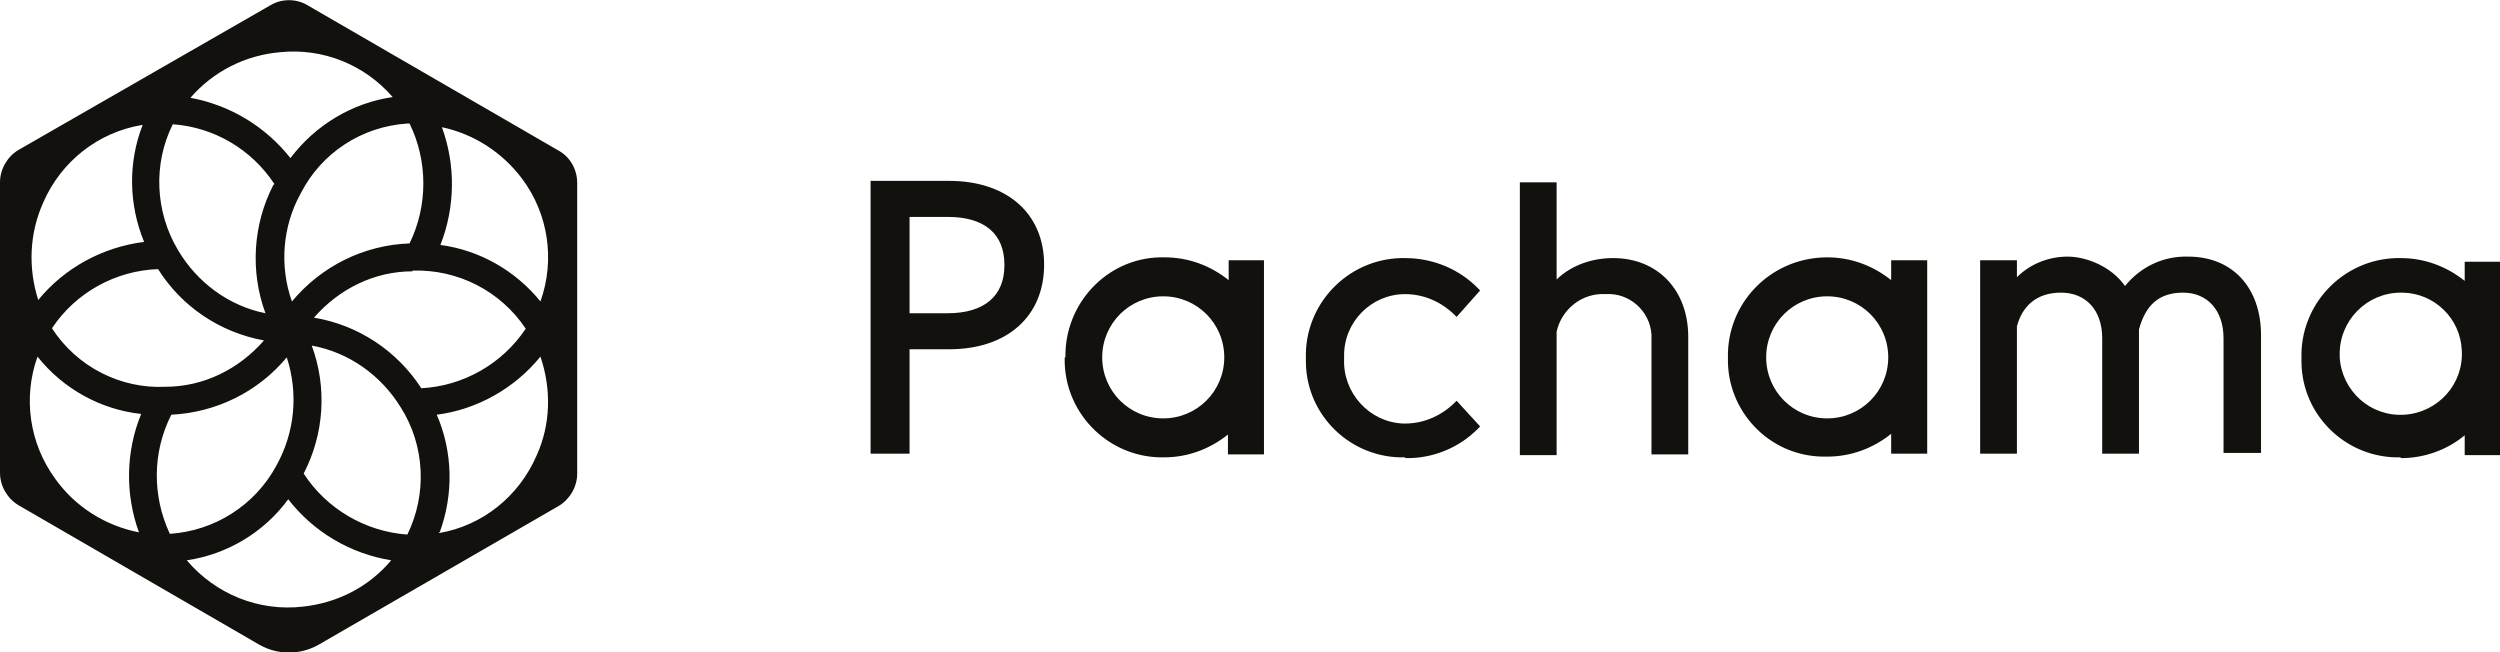 <?xml version="1.0" encoding="UTF-8"?>
<svg id="Layer_1" xmlns="http://www.w3.org/2000/svg" version="1.1" viewBox="0 0 340 88.7">
  <!-- Generator: Adobe Illustrator 29.8.1, SVG Export Plug-In . SVG Version: 2.1.1 Build 2)  -->
  <defs>
    <style>
      .st0 {
        fill: #12110e;
        fill-rule: evenodd;
      }
    </style>
  </defs>
  <path class="st0" d="M41.2,82.5c4.7-.5,9-2.7,12-6.3-5.6-.9-10.6-3.9-14-8.3-3.3,4.5-8.3,7.5-13.8,8.3,3.9,4.6,9.8,7,15.8,6.3ZM41.3,64.4c3.1,4.8,8.4,7.9,14.1,8.3,2.7-5.5,2.4-12.1-.9-17.3-2.7-4.4-7.1-7.5-12.1-8.4,2.1,5.7,1.7,12-1.1,17.4h0ZM55.7,33.1c2.5-5.1,2.5-11.2,0-16.3h-.3c-6.2.4-11.7,4-14.5,9.5-2.5,4.5-2.9,9.9-1.2,14.7,4-4.8,9.8-7.7,16.1-7.9h-.1ZM38.1,7.1c-4.7.4-9.1,2.6-12.2,6.2,5.4,1,10.2,3.9,13.6,8.2,3.4-4.5,8.4-7.5,13.9-8.3-3.8-4.4-9.5-6.7-15.3-6.1h0ZM37.3,25c-3.1-4.7-8.2-7.7-13.8-8.1-2.7,5.4-2.4,11.9.7,17.1,2.6,4.4,6.9,7.6,11.9,8.6-2.1-5.7-1.7-12.1,1.1-17.5h.1ZM7.1,44.7h0c3.4,5.2,9.3,8.2,15.4,7.9,5.2,0,10-2.4,13.4-6.3-6-1.1-11.2-4.6-14.4-9.7-5.8.2-11.2,3.2-14.4,8h0ZM56.1,36.9c-5.2,0-10,2.4-13.4,6.3,6,1,11.3,4.5,14.6,9.6,5.7-.3,11-3.3,14.2-8.1h0c-3.4-5.1-9.2-8.1-15.4-7.9h0ZM23.3,56.4c-2.6,5.1-2.6,11.1-.2,16.2,6.1-.4,11.6-3.9,14.5-9.3,2.5-4.5,3-9.8,1.4-14.7-3.9,4.7-9.6,7.5-15.7,7.8ZM19.3,17c-6,1-11,5-13.4,10.5-1.9,4.2-2.1,8.9-.7,13.3,3.6-4.4,8.8-7.2,14.4-7.9-2.1-5.1-2.2-10.8-.2-15.9,0,0-.1,0,0,0ZM59.8,33.3c5.4.7,10.3,3.5,13.7,7.7,2-5.6,1.1-11.9-2.5-16.7-2.7-3.6-6.6-6.1-10.9-7,1.9,5.2,1.8,10.9-.2,16h0ZM59.7,72.5c5.9-1,10.9-5,13.3-10.6,1.9-4.2,2-9,.5-13.4-3.5,4.3-8.6,7.2-14.1,7.9,2.2,5.1,2.3,10.8.4,16h-.1ZM19.2,56.3c-5.5-.6-10.6-3.4-14.1-7.8-2,5.6-1.1,11.8,2.4,16.6,2.7,3.8,6.8,6.4,11.4,7.3-1.9-5.2-1.8-11,.3-16.1ZM0,64.3V24.8c0-1.8,1-3.5,2.5-4.4L36.8.7c1.5-.9,3.5-.9,5,0l34.2,19.8c1.6.9,2.5,2.6,2.5,4.4v39.5c0,1.8-1,3.5-2.5,4.4l-32.7,18.9c-2.5,1.4-5.5,1.4-8,0L2.5,68.7c-1.5-.9-2.5-2.6-2.5-4.4ZM136.6,36.1c0,4.2-2.8,6.5-7.7,6.5h-5.2v-13.1h5.2c5,0,7.7,2.3,7.7,6.5h0ZM118.4,24.6v37.1h5.3v-14.2h5.4c7.9,0,12.9-4.5,12.9-11.5s-5.1-11.4-12.9-11.4h-10.7ZM149.9,48.6c0-4.6,3.7-8.3,8.3-8.3s8.3,3.7,8.3,8.3-3.7,8.3-8.3,8.3h0c-4.6,0-8.3-3.7-8.3-8.3h0ZM144.8,48.6c-.2,7.3,5.6,13.4,12.9,13.6h.6c3.2,0,6.2-1.1,8.7-3.1v2.7h4.9v-26.4h-4.8v2.7c-2.5-2-5.5-3.1-8.7-3.1-7.3-.2-13.3,5.7-13.5,13h0v.6h0ZM191.1,62.2c-7.3.2-13.4-5.6-13.5-12.9v-.6c-.2-7.3,5.6-13.4,12.9-13.6h.6c3.8,0,7.4,1.5,10,4.2l.2.2-3.2,3.6-.2-.2c-1.8-1.8-4.2-2.9-6.8-2.9-4.6,0-8.4,3.8-8.3,8.5h0v.3c-.2,4.6,3.4,8.6,8,8.8h.3c2.6,0,5-1.1,6.8-2.9l.2-.2,3.2,3.5-.2.2c-2.6,2.7-6.3,4.2-10,4.1h0ZM224.6,46.1v15.7h5v-16c0-6.4-4.2-10.7-10.2-10.7-2.8,0-5.6.9-7.7,2.9v-13.2h-5v37.1h5v-16.8c.7-3.1,3.5-5.3,6.7-5.1,3.2-.2,6,2.3,6.2,5.5v.7h0ZM302.4,61.8v-15.8c0-3.8-2.2-6.2-5.5-6.2s-5.1,1.7-6,5v16.9h-5v-15.7c0-3.8-2.2-6.2-5.6-6.2s-5.3,1.9-6,4.6v17.3h-5v-26.3h5v2.3c1.8-1.8,4.3-2.8,6.9-2.8s6,1.4,7.8,4c2.1-2.6,5.2-4.1,8.6-4,6,0,9.9,4.2,9.9,10.7v16h-5.1v.2ZM240.2,48.6c0-4.6,3.7-8.3,8.3-8.3s8.3,3.7,8.3,8.3-3.7,8.3-8.3,8.3h0c-4.6,0-8.3-3.7-8.3-8.3h0ZM235,48.6c-.2,7.3,5.6,13.4,12.9,13.5h.6c3.2,0,6.2-1.1,8.7-3.1v2.7h4.9v-26.3h-4.9v2.7c-2.5-2-5.5-3.1-8.7-3.1-7.3,0-13.3,5.7-13.5,13h0v.6h0ZM326.5,39.8c-4.6,0-8.4,3.8-8.3,8.5h0v.3c.3,4.6,4.2,8.1,8.8,7.8,4.6-.3,8.1-4.2,7.8-8.8-.2-4.3-3.7-7.7-8-7.8h-.3ZM326.5,62.2c-7.3.2-13.4-5.6-13.5-12.9v-.6c-.2-7.3,5.6-13.4,12.9-13.6h.6c3.2,0,6.2,1.1,8.7,3.1v-2.6h4.9v26.3h-4.9v-2.7c-2.4,2-5.5,3.1-8.6,3.1h-.1Z"/>
</svg>
